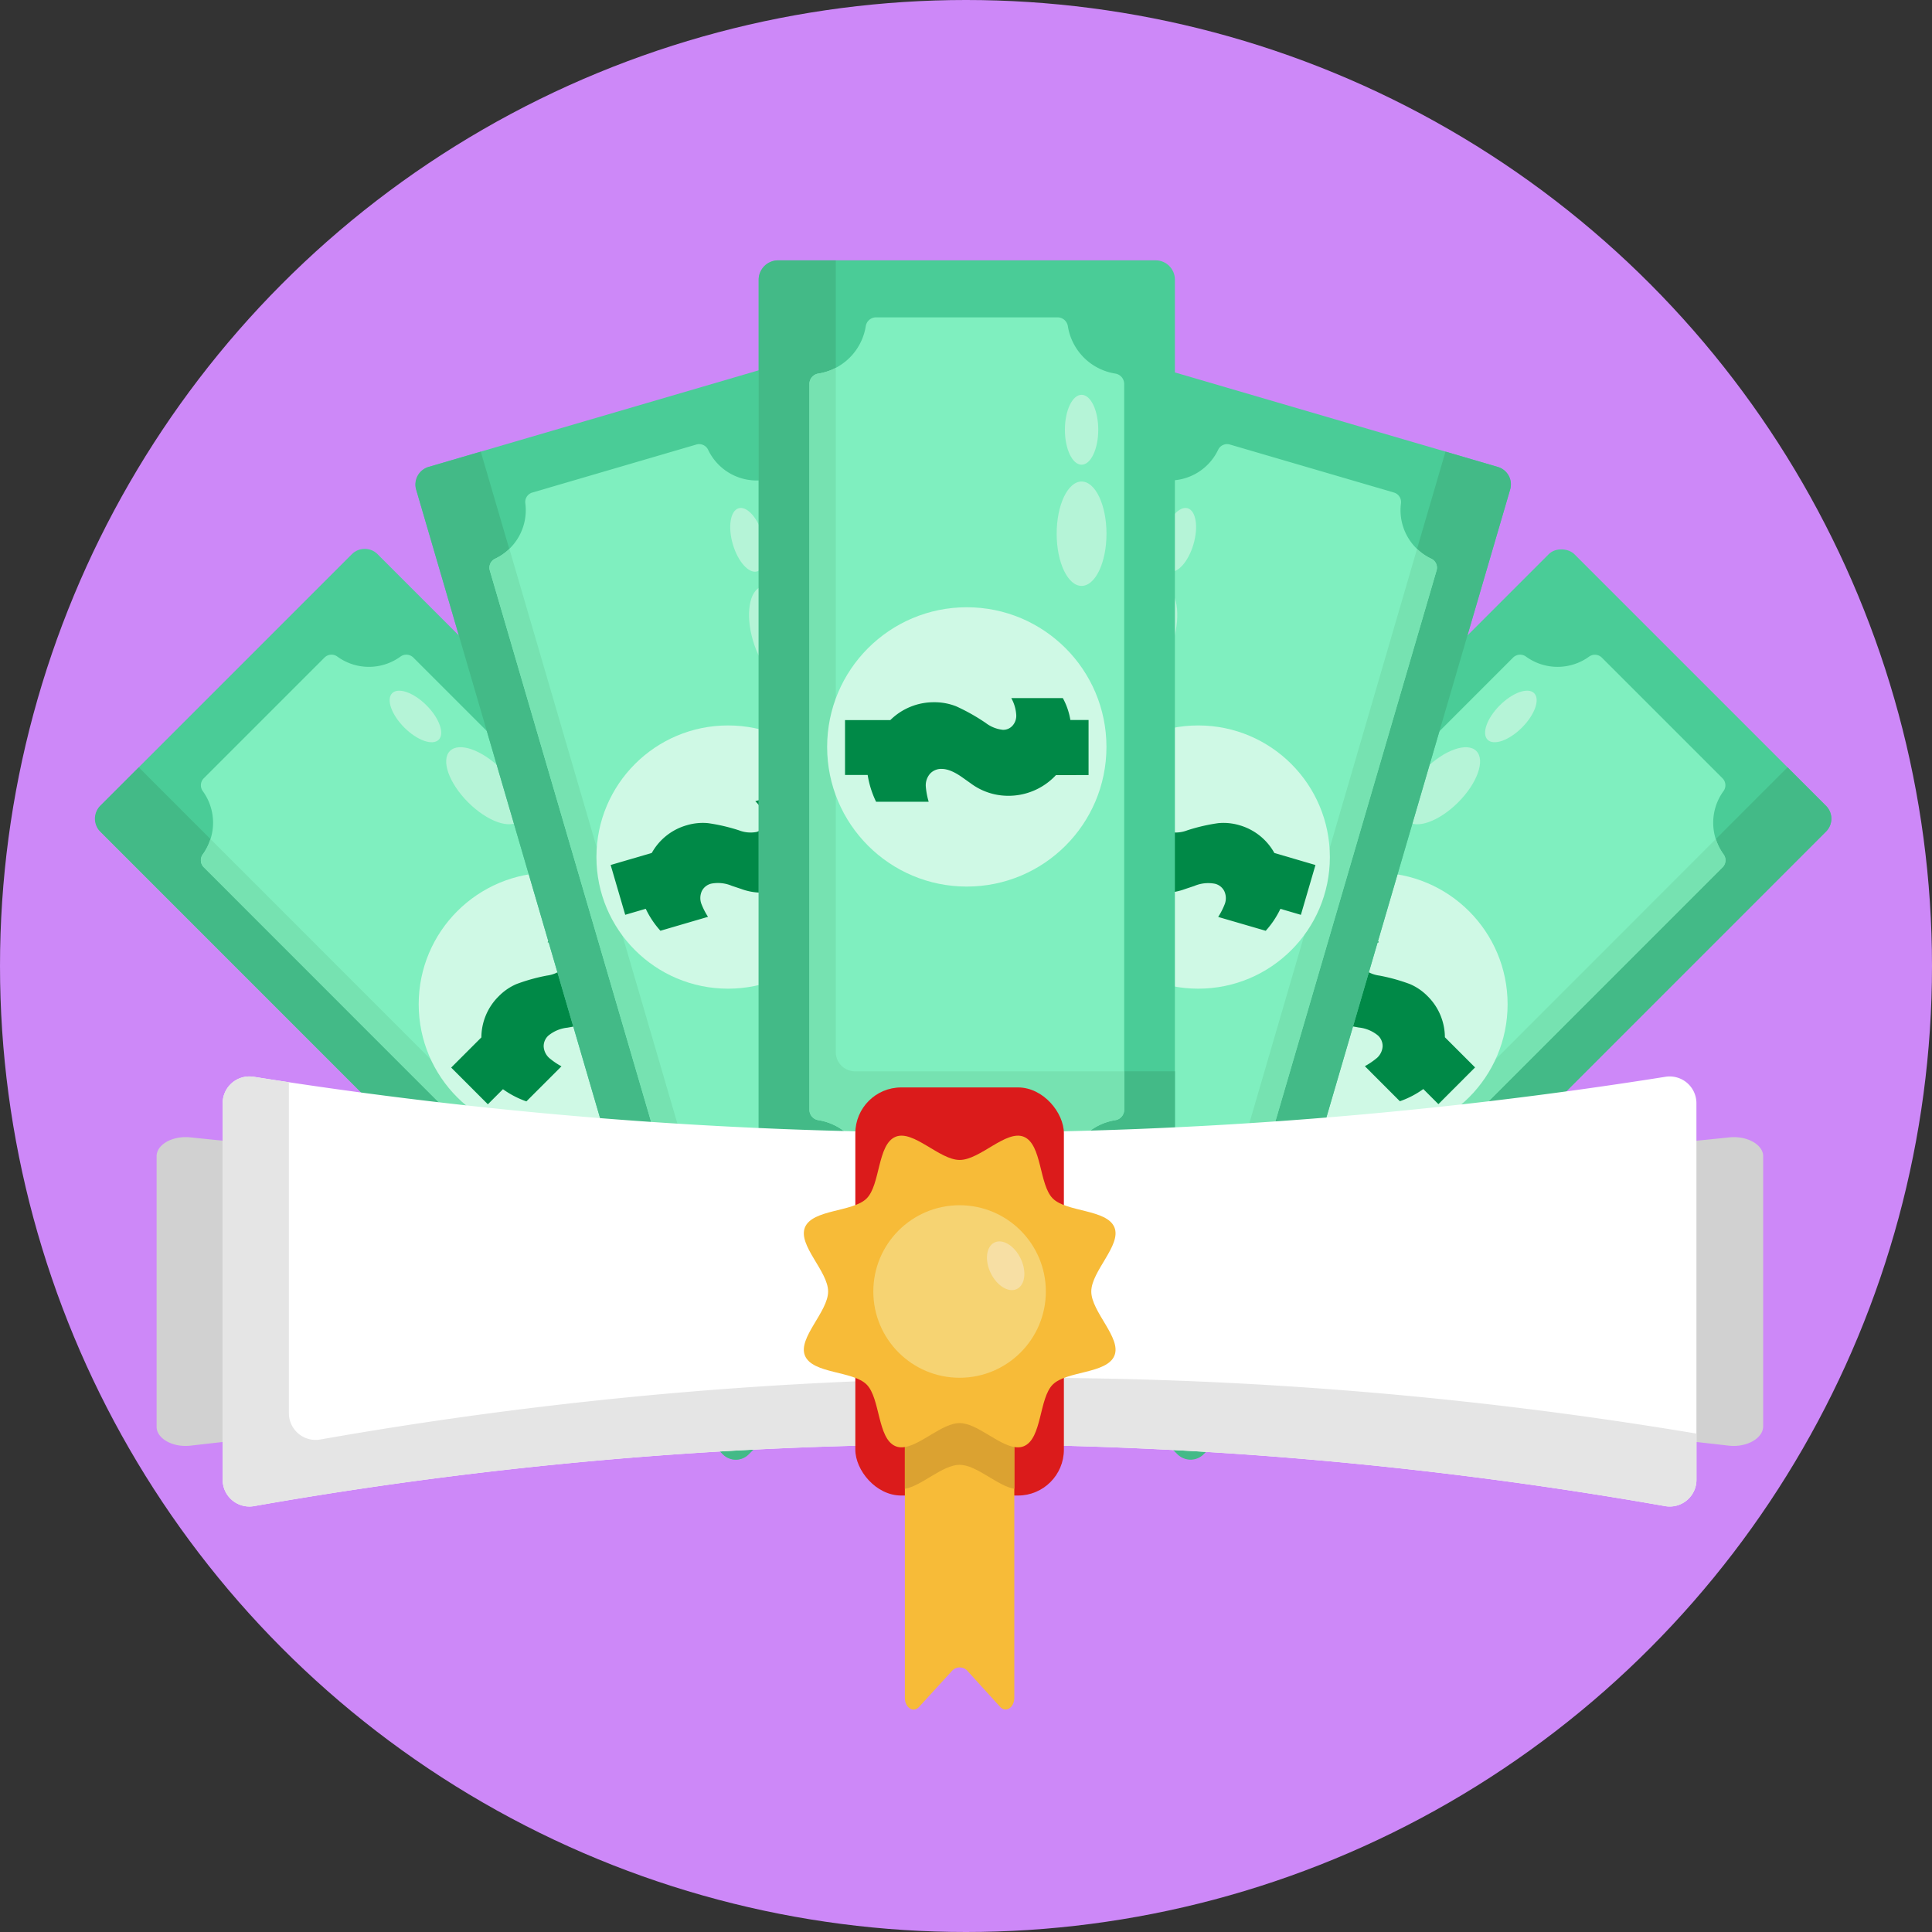 <svg xmlns="http://www.w3.org/2000/svg" viewBox="0 0 512 512"><rect x="0" y="0" width="512" height="512" fill="#333333" stroke="none"/><defs><style>.cls-1{fill:#cd88f8;}.cls-2{fill:#4acc97;}.cls-3{fill:#43ba87;}.cls-4{fill:#7fefbf;}.cls-5{fill:#76e2b1;}.cls-6{fill:#cff9e5;}.cls-7{fill:#008947;}.cls-8{fill:#b5f4d7;}.cls-9{fill:#d1d1d1;}.cls-10{fill:#fff;}.cls-11{fill:#e5e5e5;}.cls-12{fill:#db1b1b;}.cls-13{fill:#f7bb38;}.cls-14{fill:#dba231;}.cls-15{fill:#f6d372;}.cls-16{fill:#f7dfa4;}</style></defs><g id="BULINE"><circle class="cls-1" cx="256" cy="256" r="256"/></g><g id="Icons"><rect class="cls-2" x="24.32" y="214.17" width="243.04" height="103.94" rx="4.81" transform="translate(60.77 557.45) rotate(-135)"/><path class="cls-3" d="M36.78,203.35,26.57,213.56a4.8,4.8,0,0,0,0,6.81l165,165.05a4.83,4.83,0,0,0,6.81,0l66.69-66.7a4.8,4.8,0,0,0,0-6.8l-25.24-25.24-56.48,56.48a4.82,4.82,0,0,1-6.81,0Z"/><path class="cls-4" d="M86,174.26l-32,32a2.63,2.63,0,0,0-.25,3.41,14.23,14.23,0,0,1,0,16.72,2.63,2.63,0,0,0,.24,3.41L182.13,358a2.64,2.64,0,0,0,3.41.24,14.26,14.26,0,0,1,16.73,0,2.6,2.6,0,0,0,3.4-.24l32.05-32a2.63,2.63,0,0,0,.24-3.41,14.24,14.24,0,0,1,0-16.73,2.63,2.63,0,0,0-.25-3.41L109.53,174.25a2.64,2.64,0,0,0-3.41-.24,14.23,14.23,0,0,1-16.71,0A2.62,2.62,0,0,0,86,174.26Z"/><path class="cls-5" d="M55.76,222.34a14.4,14.4,0,0,1-2,4.09,2.62,2.62,0,0,0,.24,3.41L182.13,358a2.61,2.61,0,0,0,3.4.24,14.24,14.24,0,0,1,16.73,0,2.63,2.63,0,0,0,3.41-.24l32.05-32a2.63,2.63,0,0,0,.24-3.41,14.23,14.23,0,0,1,0-16.72,2.63,2.63,0,0,0-.25-3.41l-6.8-6.8-47.52,47.52a4.82,4.82,0,0,1-6.81,0Z"/><circle class="cls-6" cx="145.84" cy="266.14" r="34.88"/><path class="cls-7" d="M166.56,255.39a16.15,16.15,0,0,1-5,12.26,15.52,15.52,0,0,1-8.64,4.23l-2.51.46a9.48,9.48,0,0,0-5.11,2.13,3.8,3.8,0,0,0-1.22,2.89,4.46,4.46,0,0,0,1.45,3,19.4,19.4,0,0,0,3.26,2.23l-9.29,9.29a24.44,24.44,0,0,1-6.21-3.23l-4,4-9.72-9.73,8-8A15.38,15.38,0,0,1,132.19,264a14.68,14.68,0,0,1,4.65-3.2,48.56,48.56,0,0,1,8.15-2.27,8.46,8.46,0,0,0,4.23-1.82,3.11,3.11,0,0,0,1-2.42,3.65,3.65,0,0,0-1.17-2.5,9.64,9.64,0,0,0-3.95-2.11l9.11-9.11a17.34,17.34,0,0,1,5.23,2.52l3.21-3.21,9.72,9.72Z"/><ellipse class="cls-8" cx="128.46" cy="208.23" rx="6.22" ry="13.03" transform="translate(-109.62 151.82) rotate(-45)"/><ellipse class="cls-8" cx="110.09" cy="189.87" rx="4.16" ry="8.72" transform="translate(-102.01 133.46) rotate(-45)"/><rect class="cls-2" x="71.42" y="175.16" width="243.04" height="103.94" rx="4.81" transform="translate(29.13 476.09) rotate(-106.31)"/><path class="cls-3" d="M127.41,119.69l-13.85,4.06a4.8,4.8,0,0,0-3.27,6l65.55,224a4.81,4.81,0,0,0,6,3.26l90.52-26.48a4.83,4.83,0,0,0,3.27-6l-10-34.26-76.66,22.43a4.8,4.8,0,0,1-6-3.27Z"/><path class="cls-4" d="M184.56,117.8l-43.49,12.73a2.61,2.61,0,0,0-1.85,2.87,14.24,14.24,0,0,1-8,14.66,2.63,2.63,0,0,0-1.42,3.11l50.9,174a2.65,2.65,0,0,0,2.88,1.85,14.23,14.23,0,0,1,14.66,8,2.64,2.64,0,0,0,3.11,1.43l43.5-12.73a2.62,2.62,0,0,0,1.84-2.87,14.27,14.27,0,0,1,8-14.68,2.62,2.62,0,0,0,1.42-3.11l-50.9-174a2.63,2.63,0,0,0-2.88-1.84,14.25,14.25,0,0,1-14.66-8A2.63,2.63,0,0,0,184.56,117.8Z"/><path class="cls-5" d="M135,145.47a14.22,14.22,0,0,1-3.76,2.59,2.63,2.63,0,0,0-1.43,3.11l50.91,174a2.61,2.61,0,0,0,2.87,1.84,14.25,14.25,0,0,1,14.67,8,2.64,2.64,0,0,0,3.11,1.43l43.49-12.73a2.62,2.62,0,0,0,1.85-2.88,14.23,14.23,0,0,1,8-14.66,2.65,2.65,0,0,0,1.42-3.11l-2.7-9.23-64.5,18.87a4.8,4.8,0,0,1-6-3.27Z"/><circle class="cls-6" cx="192.94" cy="227.13" r="34.88"/><path class="cls-7" d="M216.28,227.64A16.18,16.18,0,0,1,206,236a15.63,15.63,0,0,1-9.61-.43l-2.43-.81a9.41,9.41,0,0,0-5.5-.58,3.78,3.78,0,0,0-2.46,1.95,4.44,4.44,0,0,0-.16,3.31,18.91,18.91,0,0,0,1.79,3.53l-12.61,3.69a24,24,0,0,1-3.89-5.82l-5.44,1.59-3.86-13.2,10.9-3.19A15.4,15.4,0,0,1,182,218.7a14.89,14.89,0,0,1,5.62-.56,48.43,48.43,0,0,1,8.23,1.91,8.49,8.49,0,0,0,4.59.44,3.1,3.1,0,0,0,2-1.67,3.7,3.7,0,0,0,.18-2.75,9.93,9.93,0,0,0-2.46-3.74l12.36-3.62a17.51,17.51,0,0,1,3.39,4.72l4.35-1.27,3.86,13.19Z"/><ellipse class="cls-8" cx="205.5" cy="167.98" rx="6.22" ry="13.03" transform="translate(-38.9 64.47) rotate(-16.31)"/><ellipse class="cls-8" cx="198.2" cy="143.06" rx="4.16" ry="8.72" transform="translate(-32.2 61.42) rotate(-16.31)"/><rect class="cls-2" x="243.13" y="214.17" width="243.04" height="103.94" rx="4.81" transform="translate(-81.39 335.8) rotate(-45)"/><path class="cls-3" d="M473.71,203.35l10.21,10.21a4.82,4.82,0,0,1,0,6.81l-165,165.05a4.81,4.81,0,0,1-6.8,0l-66.7-66.7a4.82,4.82,0,0,1,0-6.8l25.24-25.24,56.49,56.48a4.8,4.8,0,0,0,6.8,0Z"/><path class="cls-4" d="M424.49,174.26l32,32a2.62,2.62,0,0,1,.24,3.41,14.24,14.24,0,0,0,0,16.72,2.64,2.64,0,0,1-.24,3.41L328.36,358a2.64,2.64,0,0,1-3.41.24,14.26,14.26,0,0,0-16.73,0,2.62,2.62,0,0,1-3.41-.24l-32-32a2.62,2.62,0,0,1-.24-3.41,14.28,14.28,0,0,0,0-16.73,2.64,2.64,0,0,1,.24-3.41L401,174.25a2.64,2.64,0,0,1,3.41-.24,14.24,14.24,0,0,0,16.72,0A2.62,2.62,0,0,1,424.49,174.26Z"/><path class="cls-5" d="M454.72,222.34a14.44,14.44,0,0,0,2.06,4.09,2.62,2.62,0,0,1-.24,3.41L328.36,358a2.63,2.63,0,0,1-3.41.24,14.23,14.23,0,0,0-16.72,0,2.64,2.64,0,0,1-3.42-.24l-32-32a2.63,2.63,0,0,1-.24-3.41,14.23,14.23,0,0,0,0-16.72,2.64,2.64,0,0,1,.24-3.41l6.81-6.8,47.52,47.52a4.8,4.8,0,0,0,6.8,0Z"/><circle class="cls-6" cx="364.65" cy="266.14" r="34.88"/><path class="cls-7" d="M338.15,249.61l9.73-9.72,3.2,3.21a17.38,17.38,0,0,1,5.24-2.52l9.1,9.11a9.71,9.71,0,0,0-3.95,2.11,3.68,3.68,0,0,0-1.16,2.5,3,3,0,0,0,1,2.42,8.42,8.42,0,0,0,4.23,1.82,48.84,48.84,0,0,1,8.15,2.27,14.68,14.68,0,0,1,4.65,3.2,15.38,15.38,0,0,1,4.57,10.87l8,8-9.72,9.73-4-4a24.11,24.11,0,0,1-6.21,3.23l-9.28-9.29a19.85,19.85,0,0,0,3.26-2.23,4.51,4.51,0,0,0,1.45-3,3.8,3.8,0,0,0-1.22-2.89,9.48,9.48,0,0,0-5.11-2.13l-2.51-.46a15.58,15.58,0,0,1-8.65-4.23,16.18,16.18,0,0,1-5-12.26Z"/><ellipse class="cls-8" cx="382.03" cy="208.23" rx="13.03" ry="6.22" transform="translate(-35.35 331.13) rotate(-45)"/><ellipse class="cls-8" cx="400.39" cy="189.87" rx="8.72" ry="4.16" transform="translate(-16.98 338.73) rotate(-45)"/><rect class="cls-2" x="196.03" y="175.16" width="243.04" height="103.94" rx="4.81" transform="translate(10.38 468.11) rotate(-73.69)"/><path class="cls-3" d="M383.07,119.69l13.86,4.06a4.8,4.8,0,0,1,3.27,6l-65.55,224a4.81,4.81,0,0,1-6,3.26l-90.52-26.48a4.83,4.83,0,0,1-3.27-6l10-34.26,76.67,22.43a4.8,4.8,0,0,0,6-3.27Z"/><path class="cls-4" d="M325.92,117.8l43.5,12.73a2.63,2.63,0,0,1,1.85,2.87,14.23,14.23,0,0,0,8,14.66,2.63,2.63,0,0,1,1.42,3.11l-50.9,174a2.65,2.65,0,0,1-2.88,1.85,14.24,14.24,0,0,0-14.67,8,2.62,2.62,0,0,1-3.1,1.43l-43.5-12.73a2.63,2.63,0,0,1-1.85-2.87,14.26,14.26,0,0,0-8-14.68,2.63,2.63,0,0,1-1.43-3.11l50.91-174a2.62,2.62,0,0,1,2.87-1.84,14.26,14.26,0,0,0,14.67-8A2.62,2.62,0,0,1,325.92,117.8Z"/><path class="cls-5" d="M375.53,145.47a14.43,14.43,0,0,0,3.77,2.59,2.61,2.61,0,0,1,1.42,3.11l-50.9,174A2.61,2.61,0,0,1,327,327a14.25,14.25,0,0,0-14.67,8,2.64,2.64,0,0,1-3.11,1.43l-43.5-12.73a2.62,2.62,0,0,1-1.84-2.88,14.23,14.23,0,0,0-8-14.66,2.64,2.64,0,0,1-1.42-3.11l2.7-9.23,64.5,18.87a4.8,4.8,0,0,0,6-3.27Z"/><circle class="cls-6" cx="317.55" cy="227.13" r="34.88"/><path class="cls-7" d="M286.37,225.35l3.86-13.19,4.35,1.27a17.29,17.29,0,0,1,3.39-4.72l12.36,3.62a9.93,9.93,0,0,0-2.46,3.74,3.7,3.7,0,0,0,.18,2.75,3.1,3.1,0,0,0,2,1.67,8.46,8.46,0,0,0,4.58-.44,48.49,48.49,0,0,1,8.24-1.91,14.91,14.91,0,0,1,5.62.56,15.42,15.42,0,0,1,9.23,7.35l10.89,3.19-3.86,13.2-5.43-1.59a24,24,0,0,1-3.89,5.82L322.83,243a18.91,18.91,0,0,0,1.79-3.53,4.44,4.44,0,0,0-.17-3.31,3.74,3.74,0,0,0-2.45-1.95,9.41,9.41,0,0,0-5.5.58l-2.43.81a15.63,15.63,0,0,1-9.61.43,16.2,16.2,0,0,1-10.26-8.37Z"/><ellipse class="cls-8" cx="304.99" cy="167.98" rx="13.03" ry="6.22" transform="translate(58.12 413.53) rotate(-73.69)"/><ellipse class="cls-8" cx="312.28" cy="143.06" rx="8.72" ry="4.16" transform="translate(87.29 402.6) rotate(-73.69)"/><rect class="cls-2" x="127.26" y="142.79" width="257.91" height="110.3" rx="5.11" transform="translate(58.27 454.16) rotate(-90)"/><path class="cls-3" d="M221.49,69H206.17a5.1,5.1,0,0,0-5.11,5.11V321.79a5.11,5.11,0,0,0,5.11,5.11H306.26a5.11,5.11,0,0,0,5.11-5.11V283.91H226.6a5.1,5.1,0,0,1-5.11-5.1Z"/><path class="cls-4" d="M280.26,84.1H232.17a2.77,2.77,0,0,0-2.74,2.37A15.1,15.1,0,0,1,216.88,99a2.78,2.78,0,0,0-2.37,2.74V294.12a2.79,2.79,0,0,0,2.37,2.74,15.1,15.1,0,0,1,12.55,12.55,2.78,2.78,0,0,0,2.74,2.38h48.09a2.79,2.79,0,0,0,2.74-2.38,15.12,15.12,0,0,1,12.55-12.55,2.79,2.79,0,0,0,2.37-2.74V101.75A2.78,2.78,0,0,0,295.55,99,15.11,15.11,0,0,1,283,86.47,2.78,2.78,0,0,0,280.26,84.1Z"/><path class="cls-5" d="M221.49,97.49A15.06,15.06,0,0,1,216.88,99a2.8,2.8,0,0,0-2.38,2.74V294.12a2.78,2.78,0,0,0,2.38,2.73,15.1,15.1,0,0,1,12.54,12.56,2.81,2.81,0,0,0,2.74,2.38h48.1a2.8,2.8,0,0,0,2.74-2.38,15.09,15.09,0,0,1,12.54-12.55,2.79,2.79,0,0,0,2.38-2.74V283.91H226.6a5.1,5.1,0,0,1-5.11-5.1Z"/><circle class="cls-6" cx="256.21" cy="197.94" r="37.01"/><path class="cls-7" d="M279.83,205.42a17.17,17.17,0,0,1-12.93,5.47,16.6,16.6,0,0,1-9.67-3.31L255,206q-3.15-2.23-5.43-2.23a4,4,0,0,0-3.08,1.25,4.7,4.7,0,0,0-1.15,3.33,19.8,19.8,0,0,0,.77,4.12H232.17a25.3,25.3,0,0,1-2.23-7.09h-6V190.83h12a16.38,16.38,0,0,1,11.59-4.73,15.66,15.66,0,0,1,5.89,1.09,52.15,52.15,0,0,1,7.82,4.41,9,9,0,0,0,4.54,1.81,3.29,3.29,0,0,0,2.54-1.09,3.94,3.94,0,0,0,1-2.76A10.47,10.47,0,0,0,268,185h13.66a18.16,18.16,0,0,1,2,5.81h4.82v14.59Z"/><ellipse class="cls-8" cx="286.63" cy="141.44" rx="6.6" ry="13.83"/><ellipse class="cls-8" cx="286.63" cy="113.89" rx="4.42" ry="9.26"/><path class="cls-9" d="M458.11,383.11a1774.13,1774.13,0,0,0-407.61,0c-4.72.54-9-1.87-9-5V306.42c0-3.13,4.25-5.51,9-5a1965.09,1965.09,0,0,0,407.76,0c4.7-.49,9,1.89,9,5v71.67C467.14,381.24,462.82,383.65,458.11,383.11Z"/><path class="cls-10" d="M441.3,399.13a1077.51,1077.51,0,0,0-374,0,7.08,7.08,0,0,1-8.29-7V292.36a7.1,7.1,0,0,1,8.22-7,1192.19,1192.19,0,0,0,374.13,0,7.09,7.09,0,0,1,8.21,7v99.79A7.07,7.07,0,0,1,441.3,399.13Z"/><path class="cls-11" d="M449.59,379.92v12.23a7.09,7.09,0,0,1-8.29,7,1077,1077,0,0,0-374,0,7.09,7.09,0,0,1-8.29-7V292.36a7.09,7.09,0,0,1,8.22-7q4.67.74,9.33,1.43v87.7a7.09,7.09,0,0,0,8.29,7A1076.31,1076.31,0,0,1,449.59,379.92Z"/><rect class="cls-12" x="226.67" y="288.18" width="55.27" height="108.15" rx="12.16"/><path class="cls-13" d="M268.8,370.49v79.4c0,2.64-2.24,4.11-3.75,2.45l-8.56-9.42a2.76,2.76,0,0,0-4.31,0l-8.63,9.44c-1.51,1.65-3.75.19-3.75-2.45V370.49Z"/><path class="cls-13" d="M219.46,342.26c0,5.37-8.07,12.31-6.14,17,2,4.84,12.7,4,16.35,7.66s2.82,14.33,7.66,16.34c4.67,1.94,11.6-6.14,17-6.14s12.31,8.08,17,6.14c4.84-2,4-12.69,7.66-16.34s14.34-2.82,16.34-7.66c1.94-4.67-6.13-11.61-6.13-17s8.07-12.31,6.13-17c-2-4.83-12.69-4-16.34-7.66s-2.82-14.33-7.66-16.34c-4.67-1.93-11.61,6.14-17,6.14s-12.3-8.07-17-6.14c-4.84,2-4,12.7-7.66,16.34s-14.34,2.83-16.35,7.66C211.39,330,219.46,336.89,219.46,342.26Z"/><path class="cls-14" d="M268.81,383.48v11.07c-4.45-.74-10-6.36-14.51-6.36s-10.06,5.62-14.5,6.36V383.48c4.44-.73,10-6.35,14.5-6.35S264.36,382.75,268.81,383.48Z"/><circle class="cls-15" cx="254.3" cy="342.26" r="22.86"/><ellipse class="cls-16" cx="266.52" cy="335.42" rx="4.41" ry="6.84" transform="translate(-118.97 148.51) rotate(-25.66)"/></g></svg>